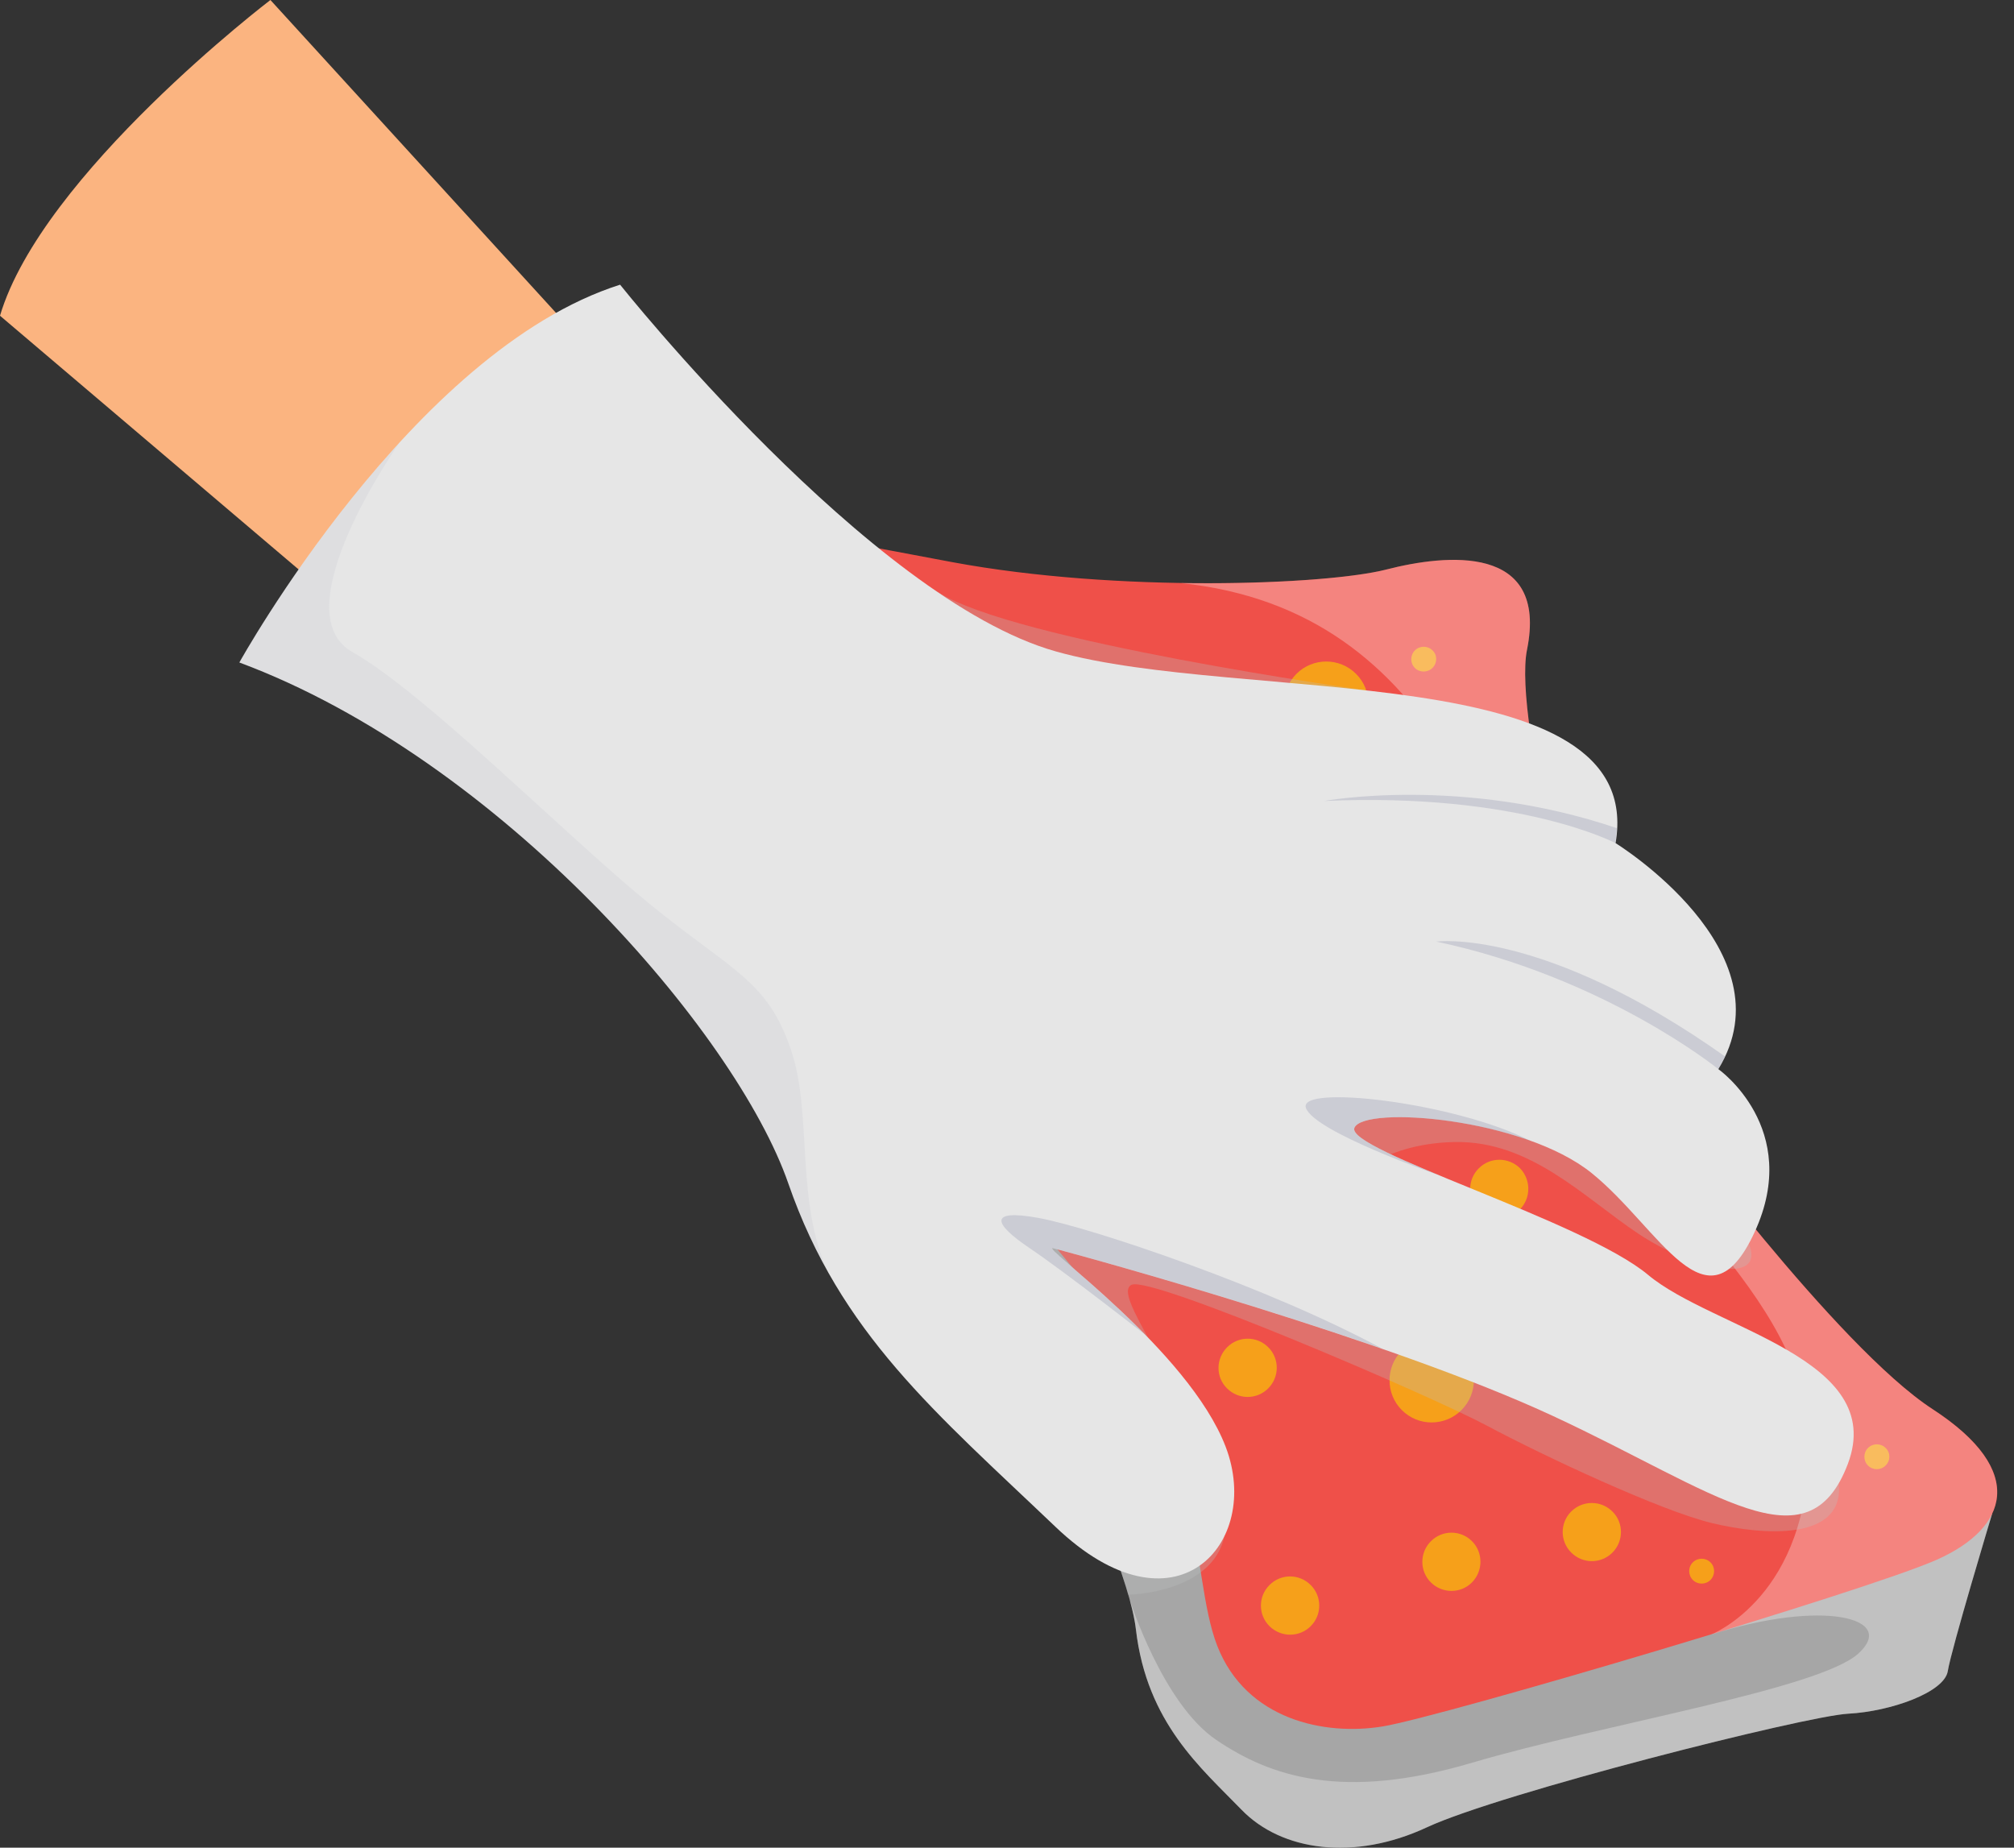 <svg width="109" height="100" viewBox="0 0 109 100" fill="none" xmlns="http://www.w3.org/2000/svg">
<rect x="0" y="0" width="109" height="100" fill="#333333" stroke="none"/>
<g clip-path="url(#clip0)">
<path d="M107.816 81.931C107.816 81.931 105.597 89.29 105.418 90.444C105.238 91.591 102.336 92.628 100.028 92.752C97.727 92.87 81.192 97.057 77.239 98.895C73.287 100.74 69.362 100.194 67.192 97.948C65.023 95.703 62.072 93.263 61.478 88.198C60.883 83.134 52.889 67.89 50.021 65.576C47.154 63.275 34.619 46.221 34.121 40.368C33.631 34.509 36.36 30.508 36.36 30.508C36.36 30.508 59.564 39.829 67.869 41.425C76.175 43.022 86.132 72.002 107.816 81.931Z" fill="#A6A6A6"/>
<path d="M90.209 60.386C90.209 60.386 99.413 72.893 104.596 76.265C109.778 79.637 108.638 82.712 104.831 84.412C101.016 86.112 78.02 92.911 74.849 93.436C71.684 93.962 67.441 93.077 65.879 89.076C64.318 85.069 65.472 77.371 58.037 68.595C50.602 59.827 34.274 33.334 36.36 30.508C38.44 27.682 42.545 28.753 51.541 30.425C60.538 32.097 71.767 31.655 75.021 30.826C78.269 29.99 83.811 29.416 82.643 35.172C81.897 38.841 85.448 54.098 90.209 60.386Z" fill="#EF5049"/>
<path d="M60.324 57.057C59.709 57.672 58.707 57.672 58.092 57.064C57.477 56.449 57.477 55.447 58.092 54.832C58.707 54.217 59.702 54.217 60.324 54.832C60.939 55.44 60.932 56.442 60.324 57.057Z" fill="#F6A01A"/>
<path d="M59.398 41.192C58.79 41.8 57.788 41.807 57.166 41.192C56.551 40.577 56.551 39.582 57.166 38.967C57.781 38.352 58.783 38.345 59.398 38.96C60.013 39.568 60.013 40.57 59.398 41.192Z" fill="#F6A01A"/>
<path d="M82.257 65.459C81.642 66.074 80.647 66.074 80.032 65.459C79.417 64.851 79.41 63.849 80.032 63.234C80.647 62.612 81.642 62.619 82.264 63.227C82.865 63.849 82.865 64.844 82.257 65.459Z" fill="#F6A01A"/>
<path d="M67.503 45.585C66.888 46.2 65.893 46.2 65.278 45.585C64.663 44.97 64.656 43.975 65.278 43.36C65.893 42.738 66.888 42.745 67.503 43.36C68.118 43.968 68.118 44.97 67.503 45.585Z" fill="#F6A01A"/>
<path d="M45.834 36.119C45.219 36.734 44.224 36.734 43.609 36.119C42.994 35.511 42.987 34.509 43.602 33.894C44.217 33.273 45.212 33.279 45.834 33.888C46.442 34.502 46.442 35.504 45.834 36.119Z" fill="#F6A01A"/>
<path d="M68.636 75.145C68.021 75.76 67.026 75.76 66.411 75.145C65.789 74.537 65.796 73.535 66.411 72.92C67.026 72.299 68.021 72.299 68.636 72.913C69.258 73.528 69.251 74.53 68.636 75.145Z" fill="#F6A01A"/>
<path d="M79.665 85.643C79.057 86.258 78.055 86.258 77.44 85.643C76.825 85.035 76.825 84.033 77.44 83.418C78.055 82.797 79.05 82.797 79.665 83.412C80.28 84.026 80.273 85.028 79.665 85.643Z" fill="#F6A01A"/>
<path d="M70.938 88.012C70.323 88.627 69.328 88.627 68.706 88.012C68.091 87.404 68.084 86.402 68.706 85.787C69.321 85.165 70.316 85.165 70.938 85.787C71.553 86.402 71.553 87.397 70.938 88.012Z" fill="#F6A01A"/>
<path d="M87.266 84.032C86.651 84.647 85.656 84.647 85.041 84.032C84.42 83.417 84.42 82.422 85.035 81.807C85.65 81.192 86.651 81.192 87.266 81.807C87.882 82.415 87.882 83.41 87.266 84.032Z" fill="#F6A01A"/>
<path d="M61.616 50.264C61.354 50.533 60.925 50.526 60.656 50.264C60.393 50.001 60.393 49.573 60.656 49.31C60.919 49.048 61.347 49.048 61.609 49.31C61.872 49.573 61.879 50.001 61.616 50.264Z" fill="#F6A01A"/>
<path d="M74.131 67.151C73.868 67.421 73.44 67.421 73.177 67.151C72.915 66.889 72.915 66.46 73.177 66.198C73.44 65.935 73.868 65.928 74.131 66.198C74.394 66.467 74.394 66.889 74.131 67.151Z" fill="#F6A01A"/>
<path d="M89.27 70.966C89.007 71.228 88.579 71.235 88.316 70.973C88.053 70.71 88.053 70.282 88.316 70.019C88.579 69.757 89.007 69.757 89.27 70.019C89.532 70.275 89.532 70.71 89.27 70.966Z" fill="#F6A01A"/>
<path d="M65.838 66.282C65.575 66.545 65.147 66.545 64.884 66.289C64.622 66.027 64.622 65.598 64.884 65.336C65.147 65.073 65.575 65.073 65.838 65.336C66.108 65.591 66.108 66.02 65.838 66.282Z" fill="#F6A01A"/>
<path d="M102.053 79.314C101.79 79.583 101.362 79.583 101.099 79.32C100.837 79.058 100.837 78.629 101.099 78.367C101.362 78.104 101.79 78.104 102.053 78.367C102.322 78.623 102.322 79.051 102.053 79.314Z" fill="#F6A01A"/>
<path d="M72.473 46.325C72.21 46.588 71.782 46.588 71.519 46.332C71.257 46.07 71.257 45.641 71.519 45.379C71.782 45.116 72.21 45.116 72.473 45.379C72.742 45.634 72.742 46.07 72.473 46.325Z" fill="#F6A01A"/>
<path d="M77.529 36.148C77.267 36.41 76.838 36.41 76.576 36.154C76.313 35.892 76.313 35.463 76.576 35.201C76.838 34.938 77.267 34.938 77.529 35.201C77.799 35.45 77.792 35.885 77.529 36.148Z" fill="#F6A01A"/>
<path d="M92.572 85.512C92.31 85.774 91.881 85.774 91.619 85.512C91.356 85.249 91.356 84.814 91.619 84.558C91.881 84.296 92.31 84.296 92.572 84.558C92.835 84.814 92.835 85.242 92.572 85.512Z" fill="#F6A01A"/>
<path d="M52.281 35.677C52.019 35.94 51.59 35.94 51.328 35.677C51.065 35.415 51.065 34.986 51.328 34.724C51.59 34.454 52.019 34.454 52.288 34.724C52.544 34.986 52.544 35.415 52.281 35.677Z" fill="#F6A01A"/>
<path d="M49.655 46.533C48.771 47.424 47.327 47.424 46.428 46.533C45.537 45.641 45.537 44.197 46.428 43.313C47.32 42.421 48.764 42.414 49.655 43.306C50.547 44.197 50.547 45.641 49.655 46.533Z" fill="#F6A01A"/>
<path d="M74.455 58.722C73.564 59.614 72.119 59.614 71.228 58.722C70.337 57.831 70.337 56.394 71.221 55.502C72.112 54.611 73.557 54.604 74.448 55.495C75.339 56.386 75.339 57.831 74.455 58.722Z" fill="#F6A01A"/>
<path d="M79.099 76.314C78.214 77.206 76.763 77.213 75.872 76.321C74.98 75.43 74.98 73.986 75.872 73.094C76.763 72.203 78.2 72.203 79.099 73.094C79.99 73.979 79.99 75.423 79.099 76.314Z" fill="#F6A01A"/>
<path d="M73.391 39.691C72.507 40.583 71.063 40.59 70.171 39.698C69.28 38.807 69.28 37.363 70.164 36.471C71.056 35.58 72.5 35.58 73.391 36.471C74.283 37.356 74.283 38.8 73.391 39.691Z" fill="#F6A01A"/>
<path d="M81.151 51.252C80.267 52.143 78.816 52.15 77.924 51.259C77.033 50.367 77.033 48.923 77.924 48.032C78.816 47.14 80.26 47.14 81.151 48.032C82.043 48.923 82.043 50.36 81.151 51.252Z" fill="#F6A01A"/>
<path d="M95.454 79.686C94.563 80.578 93.118 80.578 92.227 79.686C91.336 78.795 91.336 77.351 92.227 76.46C93.118 75.568 94.556 75.568 95.454 76.46C96.345 77.351 96.345 78.795 95.454 79.686Z" fill="#F6A01A"/>
<path opacity="0.3" d="M104.595 76.273C99.413 72.901 90.209 60.394 90.209 60.394C85.455 54.099 81.896 38.842 82.642 35.173C83.81 29.41 78.268 29.99 75.021 30.826C73.21 31.289 68.912 31.635 63.91 31.559C63.91 31.559 63.91 31.559 63.916 31.559C78.178 33.044 81.108 46.678 84.805 55.667C88.502 64.65 97.761 69.763 97.879 78.069C97.996 86.375 92.599 88.469 92.599 88.469C98.639 86.548 102.709 87.549 100.58 89.491C98.452 91.433 86.705 93.326 79.685 95.399C72.664 97.479 68.76 96.152 65.837 94.176C62.914 92.207 61.139 86.568 61.139 86.568C61.304 87.183 61.429 87.736 61.477 88.192C62.072 93.257 65.022 95.703 67.192 97.942C69.361 100.181 73.286 100.734 77.239 98.889C81.191 97.051 97.727 92.863 100.028 92.746C102.335 92.628 105.238 91.592 105.417 90.438C105.597 89.284 107.815 81.925 107.815 81.925C108.582 80.329 107.801 78.359 104.595 76.273Z" fill="white"/>
<path opacity="0.3" d="M87.638 55.949C86.339 54.028 85.33 52.619 85.143 52.55C84.597 52.329 81.288 42.434 80.638 41.618C79.989 40.803 73.928 37.362 73.928 37.362C73.928 37.362 54.816 34.701 50.732 32.027C48.576 30.618 42.316 30.106 36.864 29.934C36.684 30.106 36.511 30.286 36.352 30.5C36.352 30.5 33.623 34.508 34.114 40.361C34.611 46.213 47.139 63.267 50.013 65.568C52.584 67.641 59.273 80.106 61.062 86.311C61.062 86.311 68.159 86.222 65.913 80.155C63.667 74.088 60.157 70.018 61.249 69.534C62.341 69.05 77.349 75.497 80.438 77.142C83.526 78.793 89.863 81.758 92.634 82.428C95.398 83.098 99.847 83.444 99.516 80.265C99.184 77.087 90.899 72.637 86.504 70.819C82.117 69.002 72.851 64.055 72.851 64.055C72.851 64.055 74.633 61.885 78.731 61.809C82.829 61.733 85.724 64.801 88.647 66.756C91.57 68.712 95.584 69.624 94.651 67.309C94.361 66.597 93.401 64.946 92.198 62.997C90.989 61.443 90.208 60.386 90.208 60.386C89.296 59.19 88.439 57.663 87.638 55.949Z" fill="#BCBEC0"/>
<path d="M31.779 18.781L14.635 0C14.635 0 2.273 9.425 0 17.088L19.624 33.762C19.624 33.762 27.957 19.714 31.779 18.781Z" fill="#FBB480"/>
<path d="M57.006 67.557C56.142 67.329 64.33 73.064 66.334 78.302C68.338 83.54 63.591 88.819 57.123 82.635C50.649 76.457 45.48 72.187 42.661 64.04C39.835 55.893 27.079 41.113 12.955 35.855C12.955 35.855 22.297 18.981 33.56 15.408C33.56 15.408 47.09 32.413 57.13 35.253C67.17 38.1 89.171 35.53 87.437 45.632C87.437 45.632 96.91 51.471 92.999 57.863C92.999 57.863 97.553 61.069 94.962 66.686C92.377 72.297 89.848 66.479 86.138 63.487C82.427 60.495 73.845 59.825 73.306 61.034C72.767 62.243 85.695 66.065 89.199 69.001C92.702 71.931 102.169 73.507 100.006 79.235C97.836 84.956 92.875 80.741 84.065 76.644C75.248 72.539 59.106 68.11 57.006 67.557Z" fill="#E6E6E6"/>
<path opacity="0.3" d="M92.998 57.864C92.998 57.864 86.883 52.902 77.734 50.961C77.734 50.961 83.456 50.166 93.365 57.18L92.998 57.864Z" fill="#8C92AC"/>
<path opacity="0.3" d="M87.43 45.632C87.43 45.632 82.227 42.875 71.662 43.352C71.662 43.352 79.097 41.97 87.513 44.824L87.43 45.632Z" fill="#8C92AC"/>
<path opacity="0.3" d="M73.305 61.035C73.713 60.116 78.792 60.288 82.827 61.746C78.785 59.667 70.196 58.665 70.68 59.971C71.156 61.277 77.845 63.598 77.88 63.605C75.137 62.465 73.084 61.525 73.305 61.035Z" fill="#8C92AC"/>
<path opacity="0.3" d="M55.721 67.55C57.669 68.863 61.954 72.222 61.967 72.228C59.252 69.451 56.488 67.419 57.006 67.557C58.485 67.944 66.894 70.245 74.82 73.002C68.712 69.679 58.989 66.424 56.218 65.92C53.447 65.415 53.772 66.238 55.721 67.55Z" fill="#8C92AC"/>
<g opacity="0.3">
<path opacity="0.3" d="M12.955 35.855C27.079 41.113 39.842 55.894 42.654 64.04C43.269 65.816 44.001 67.399 44.824 68.864C43.048 65.07 43.967 60.358 42.847 56.937C41.569 53.019 39.614 52.57 35.074 48.852C30.534 45.135 22.968 37.479 19.07 35.288C15.187 33.098 21.585 24.011 21.627 23.949C16.396 29.636 12.955 35.855 12.955 35.855Z" fill="#8C92AC"/>
<path opacity="0.3" d="M45.791 70.459C45.874 70.583 45.95 70.708 46.033 70.832C45.971 70.715 45.888 70.59 45.791 70.459Z" fill="#8C92AC"/>
</g>
</g>
<defs>
<clipPath id="clip0">
<rect width="108.091" height="100" fill="white"/>
</clipPath>
</defs>
</svg>
